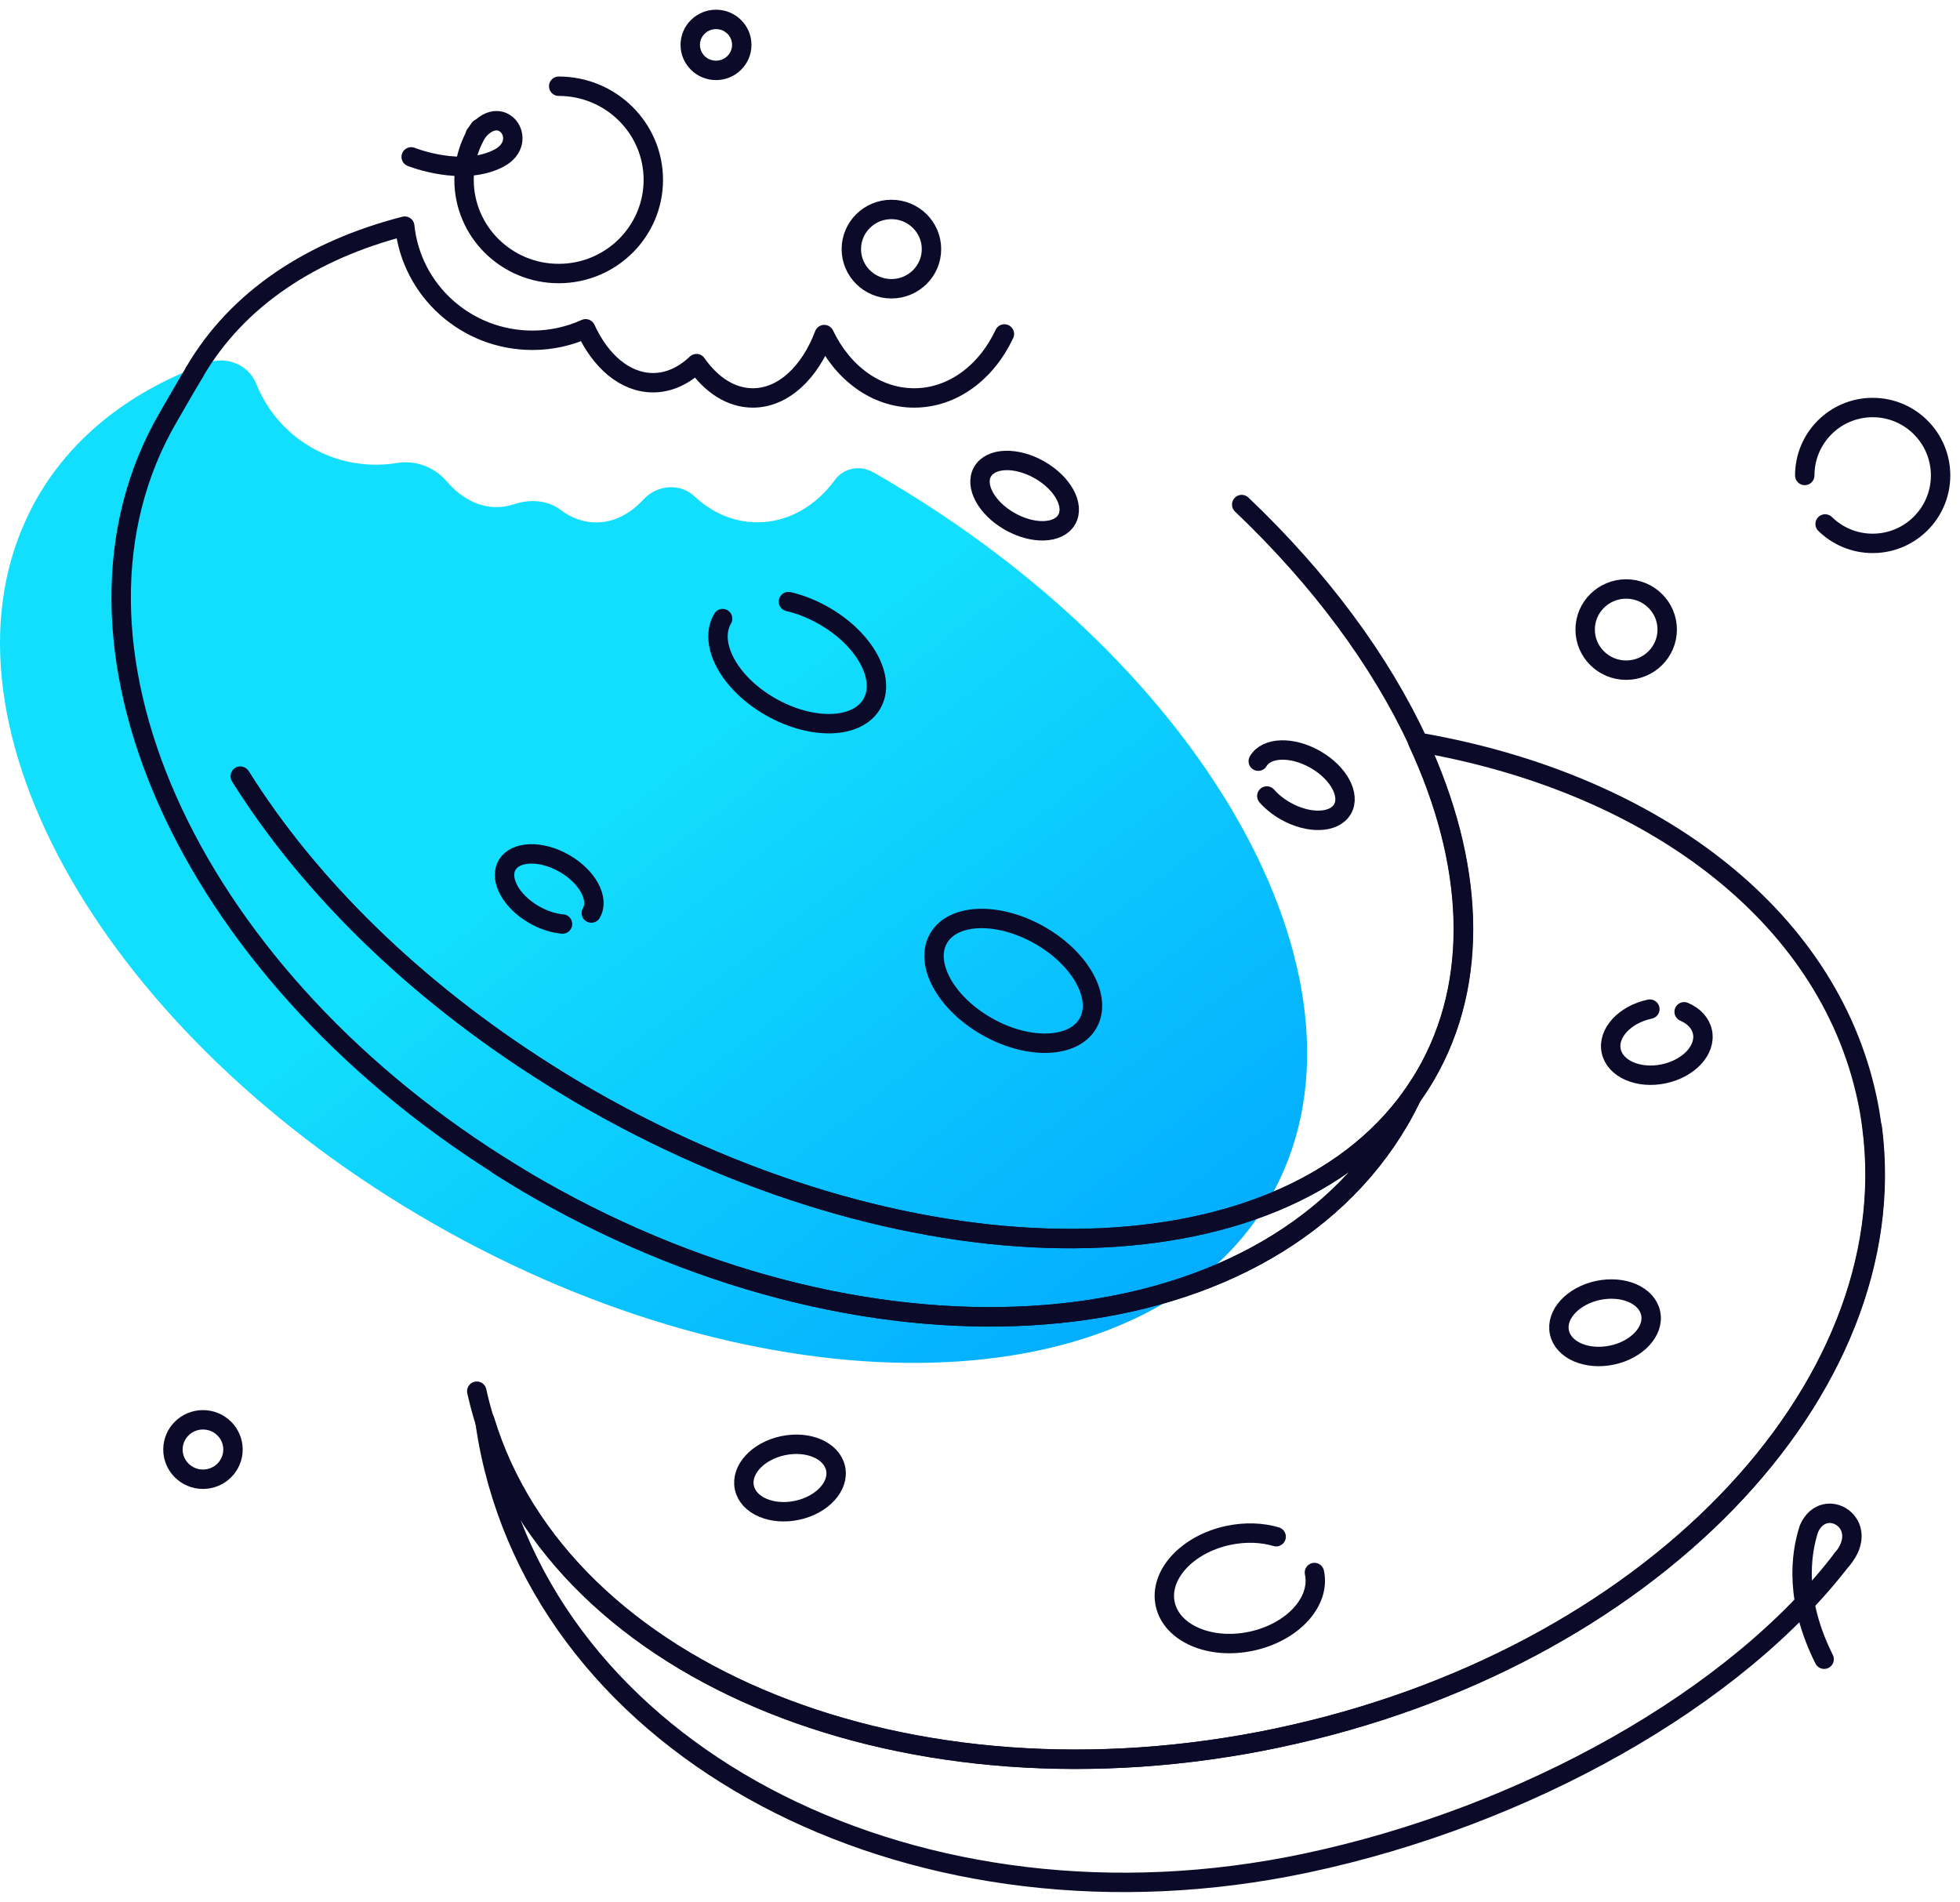 <svg xmlns="http://www.w3.org/2000/svg" width="101" height="98" viewBox="0 0 101 98" fill="none"><path d="M93 24.5C93 22.567 94.567 21 96.5 21C98.433 21 100 22.567 100 24.5C100 26.433 98.433 28 96.5 28C95.546 28 94.682 27.619 94.05 27" stroke="#0C0A29" stroke-linecap="round" stroke-linejoin="round"></path><ellipse cx="83.798" cy="32.442" rx="2.114" ry="2.092" stroke="#0C0A29"></ellipse><ellipse cx="10.459" cy="74.694" rx="1.547" ry="1.531" stroke="#0C0A29"></ellipse><path d="M44.977 24.329C44.973 24.33 44.968 24.33 44.964 24.328C44.963 24.327 44.961 24.326 44.959 24.325C44.957 24.323 44.955 24.321 44.953 24.32C44.304 23.951 43.466 24.125 43.026 24.726C42.047 26.071 40.618 26.916 39.031 26.916C37.806 26.916 36.679 26.416 35.779 25.571C35.027 24.868 33.849 24.988 33.153 25.741C32.457 26.494 31.626 26.921 30.721 26.921C30.058 26.921 29.431 26.687 28.87 26.264C28.188 25.755 27.288 25.718 26.48 25.984C26.193 26.081 25.891 26.131 25.585 26.131C24.624 26.131 23.738 25.64 23.028 24.813C22.393 24.074 21.423 23.697 20.458 23.858C20.105 23.918 19.743 23.945 19.372 23.945C16.574 23.945 14.185 22.228 13.215 19.799C12.83 18.83 11.73 18.334 10.742 18.688C6.905 20.056 3.838 22.357 1.959 25.58C1.745 25.943 1.555 26.319 1.379 26.696C-3.646 37.418 5.452 53.407 22.374 63.078C39.291 72.744 57.837 72.551 64.708 62.88C64.95 62.54 65.182 62.187 65.395 61.824C71.635 51.126 62.502 34.341 44.991 24.33C44.987 24.328 44.982 24.327 44.977 24.329Z" fill="url(#paint0_linear_6742_1159)"></path><path d="M67.733 81.033C68.058 82.539 66.601 84.123 64.475 84.573C62.35 85.023 60.369 84.165 60.044 82.658C59.72 81.152 61.177 79.568 63.302 79.118C64.183 78.934 65.037 78.971 65.761 79.187" stroke="#0C0A29" stroke-linecap="round" stroke-linejoin="round"></path><path d="M41.068 77.828C42.366 77.554 43.258 76.586 43.059 75.666C42.861 74.746 41.648 74.222 40.35 74.496C39.051 74.77 38.16 75.738 38.358 76.658C38.556 77.579 39.77 78.102 41.068 77.828Z" stroke="#0C0A29" stroke-linecap="round" stroke-linejoin="round"></path><path d="M83.068 69.828C84.366 69.554 85.258 68.586 85.059 67.666C84.861 66.746 83.648 66.222 82.35 66.496C81.052 66.77 80.16 67.738 80.358 68.658C80.556 69.579 81.77 70.102 83.068 69.828Z" stroke="#0C0A29" stroke-linecap="round" stroke-linejoin="round"></path><path d="M86.785 52.138C87.277 52.349 87.63 52.712 87.727 53.171C87.927 54.094 87.036 55.058 85.737 55.334C84.438 55.609 83.227 55.081 83.027 54.163C82.828 53.244 83.718 52.276 85.018 52" stroke="#0C0A29" stroke-linecap="round" stroke-linejoin="round"></path><path d="M40.629 31C41.228 31.138 41.849 31.381 42.453 31.726C44.578 32.938 45.682 34.972 44.926 36.272C44.169 37.571 41.835 37.635 39.71 36.423C37.585 35.211 36.481 33.177 37.237 31.877" stroke="#0C0A29" stroke-linecap="round" stroke-linejoin="round"></path><path d="M56.059 52.741C56.815 51.445 55.706 49.411 53.582 48.197C51.458 46.984 49.124 47.05 48.368 48.346C47.612 49.642 48.721 51.676 50.845 52.89C52.968 54.103 55.303 54.036 56.059 52.741Z" stroke="#0C0A29" stroke-linecap="round" stroke-linejoin="round"></path><path d="M54.966 26.778C55.392 26.046 54.769 24.899 53.572 24.216C52.376 23.532 51.061 23.571 50.634 24.302C50.207 25.034 50.831 26.181 52.027 26.864C53.224 27.548 54.539 27.509 54.966 26.778Z" stroke="#0C0A29" stroke-linecap="round" stroke-linejoin="round"></path><path d="M28.987 47.615C28.527 47.574 28.022 47.417 27.53 47.137C26.333 46.453 25.706 45.305 26.133 44.575C26.56 43.845 27.878 43.804 29.075 44.488C30.272 45.172 30.898 46.32 30.471 47.05" stroke="#0C0A29" stroke-linecap="round" stroke-linejoin="round"></path><path d="M64.839 39.223C65.266 38.493 66.584 38.451 67.781 39.136C68.978 39.82 69.604 40.968 69.177 41.698C68.75 42.428 67.433 42.469 66.236 41.785C65.855 41.569 65.53 41.303 65.28 41.018" stroke="#0C0A29" stroke-linecap="round" stroke-linejoin="round"></path><path d="M96.48 58.1C98.243 71.665 84.945 85.523 65.884 89.546C46.824 93.568 28.969 86.285 24.983 73.189C25.062 73.768 25.16 74.342 25.285 74.916C28.695 90.744 47.496 100.19 67.276 96.011C78.625 93.614 89.499 87.5 94.976 80.278" stroke="#0C0A29" stroke-linecap="round" stroke-linejoin="round"></path><path d="M25.682 60.038C26.355 60.465 27.037 60.883 27.737 61.282C45.253 71.288 65.116 69.695 72.099 57.724C72.341 57.315 72.554 56.901 72.758 56.479C72.999 56.139 73.231 55.786 73.445 55.423C76.284 50.551 75.932 44.421 73.064 38.245C84.952 40.283 94.148 47.029 96.203 56.566C96.315 57.076 96.398 57.586 96.463 58.1C98.226 71.665 84.928 85.523 65.868 89.546V89.55C46.803 93.573 28.948 86.29 24.967 73.194C24.814 72.698 24.68 72.197 24.568 71.688" stroke="#0C0A29" stroke-linecap="round" stroke-linejoin="round"></path><path d="M10.025 19.174C9.38 20.253 8.921 21.071 8.68 21.48C1.975 32.973 9.58 49.848 25.694 60.033C26.367 60.46 27.049 60.878 27.75 61.278C45.265 71.288 65.129 69.695 72.112 57.719C72.348 57.31 72.566 56.892 72.77 56.474C65.899 66.141 47.358 66.338 30.436 56.672C29.671 56.236 28.924 55.781 28.191 55.317C21.286 50.964 15.853 45.555 12.382 39.994" stroke="#0C0A29" stroke-linecap="round" stroke-linejoin="round"></path><path d="M12.412 40.035C15.887 45.583 21.307 50.973 28.192 55.317C28.925 55.781 29.672 56.236 30.438 56.672C47.355 66.338 65.901 66.145 72.772 56.474C73.014 56.135 73.246 55.781 73.459 55.418C76.299 50.551 75.946 44.421 73.079 38.24C71.135 34.057 68.037 29.851 63.986 26M51.758 17.209C50.835 19.179 49.1 20.506 47.109 20.506C45.119 20.506 43.407 19.193 42.474 17.241C41.736 19.193 40.367 20.506 38.794 20.506C37.672 20.506 36.651 19.831 35.89 18.738C35.24 19.358 34.475 19.721 33.654 19.721C32.215 19.721 30.948 18.623 30.178 16.943C29.343 17.319 28.42 17.535 27.441 17.535C24.012 17.535 21.195 14.959 20.857 11.653C16.059 12.883 12.226 15.391 10.023 19.17" stroke="#0C0A29" stroke-linecap="round" stroke-linejoin="round"></path><path d="M45.935 14.88C47.075 14.88 48 13.965 48 12.837C48 11.708 47.075 10.793 45.935 10.793C44.795 10.793 43.87 11.708 43.87 12.837C43.87 13.965 44.795 14.88 45.935 14.88Z" stroke="#0C0A29" stroke-linecap="round" stroke-linejoin="round"></path><path d="M36.897 3.627C37.629 3.627 38.224 3.039 38.224 2.313C38.224 1.588 37.629 1 36.897 1C36.164 1 35.569 1.588 35.569 2.313C35.569 3.039 36.164 3.627 36.897 3.627Z" stroke="#0C0A29" stroke-linecap="round" stroke-linejoin="round"></path><path d="M24.711 6.624C24.206 7.381 23.913 8.291 23.913 9.269C23.913 11.932 26.099 14.095 28.79 14.095C31.481 14.095 33.666 11.932 33.666 9.269C33.666 6.605 31.481 4.443 28.79 4.443" stroke="#0C0A29" stroke-linecap="round" stroke-linejoin="round"></path><path d="M21.189 8.084C21.189 8.084 23.824 9.145 25.722 8.144C27.355 7.276 25.81 5.095 24.488 6.941" stroke="#0C0A29" stroke-miterlimit="10" stroke-linecap="round"></path><path d="M93.999 85.5C92.499 82.5 92.765 80.168 93.218 78.772C93.999 77 96.5 78.5 94.917 80.362" stroke="#0C0A29" stroke-miterlimit="10" stroke-linecap="round"></path><defs><linearGradient id="paint0_linear_6742_1159" x1="0" y1="18.574" x2="49.89" y2="83.627" gradientUnits="userSpaceOnUse"><stop offset="0.46" stop-color="#12DEFD"></stop><stop offset="1" stop-color="#00A3FF"></stop></linearGradient></defs></svg>
